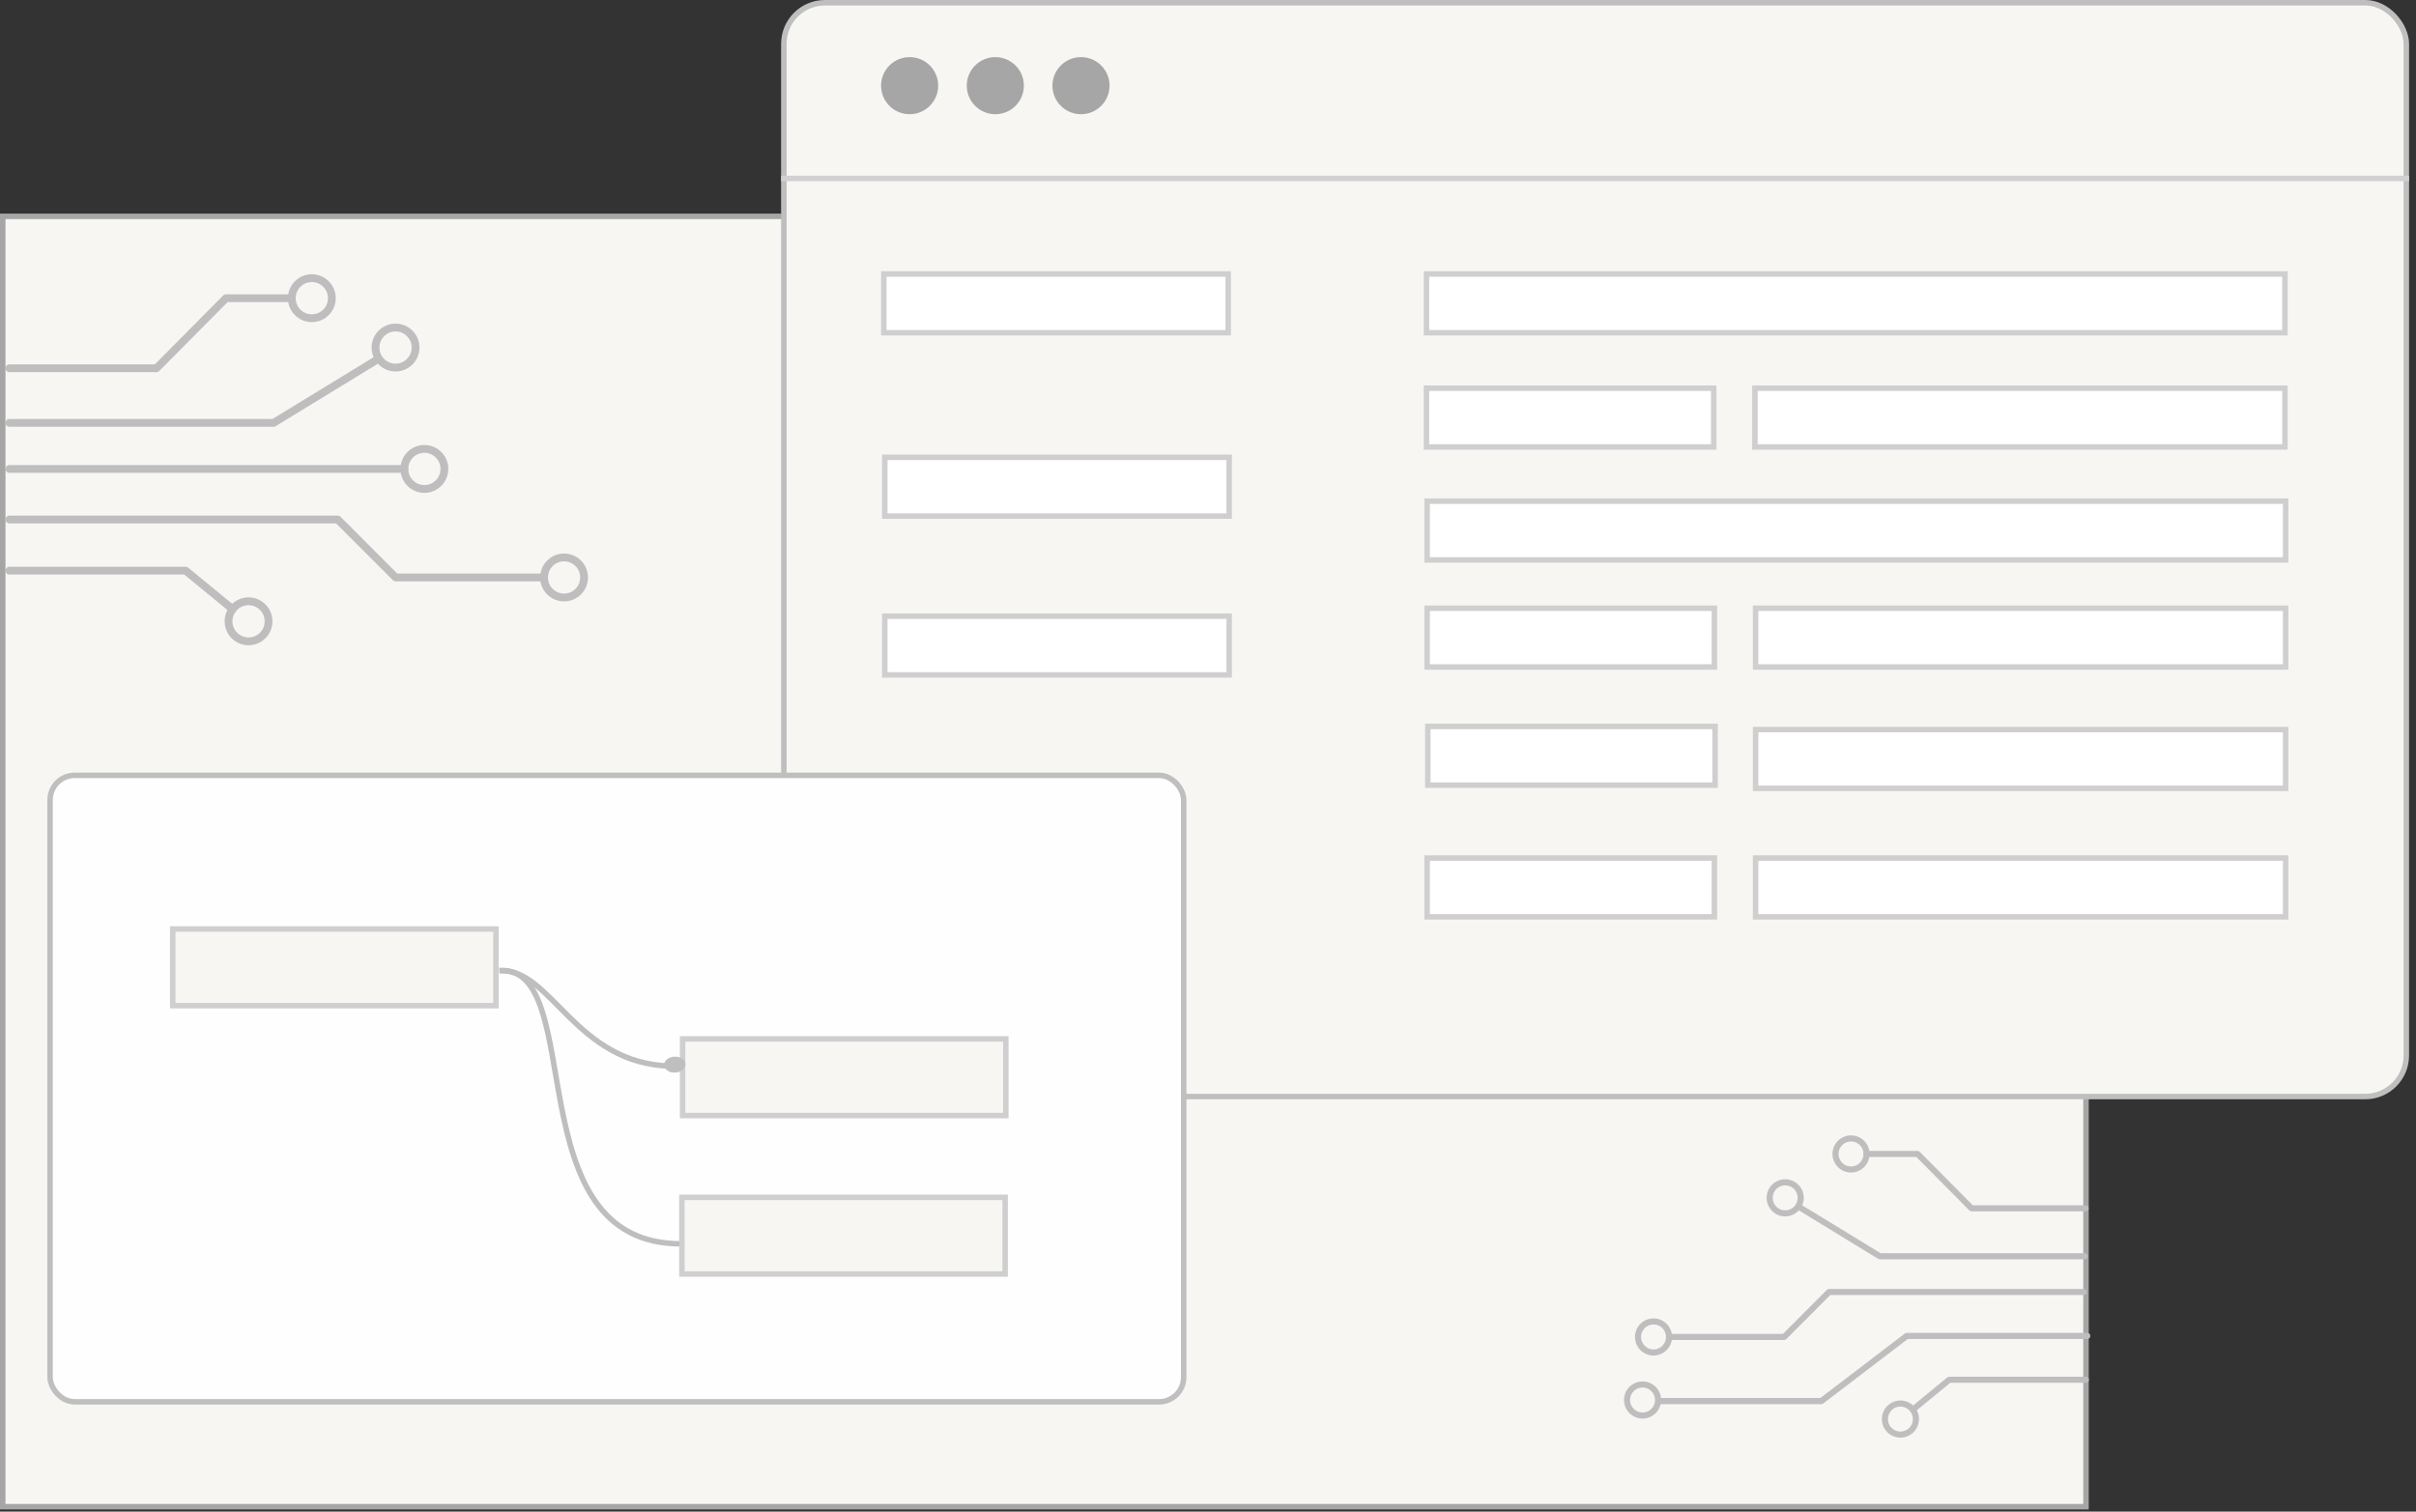 <svg width="441" height="276" viewBox="0 0 441 276" fill="none" xmlns="http://www.w3.org/2000/svg">
<rect x="0" y="0" width="441" height="276" fill="#333333" stroke="none"/>
<rect x="0.5" y="39.5" width="380.265" height="235.597" fill="#F7F6F3" stroke="#A6A6A6"/>
<rect x="143.078" y="0.5" width="296.156" height="199.711" rx="7.5" fill="#F7F6F3" stroke="#BFBFBF"/>
<circle cx="197.318" cy="15.64" r="5.213" fill="#A6A6A6"/>
<circle cx="181.678" cy="15.64" r="5.213" fill="#A6A6A6"/>
<circle cx="166.038" cy="15.64" r="5.213" fill="#A6A6A6"/>
<rect x="9.14" y="141.562" width="206.924" height="114.389" rx="4.5" fill="#FEFEFE" stroke="#BFBFBF"/>
<path d="M142.578 32.583H439.735" stroke="#D1D1D1"/>
<rect x="124.599" y="189.685" width="59" height="14" fill="#F7F6F3" stroke="#CFCFCF"/>
<path d="M91.243 177.25C100.647 176.695 104.984 194.377 122.657 194.655" stroke="#BFBEBE"/>
<path d="M91.132 177.197C107.586 176.226 93.703 227.418 124.578 227.097" stroke="#BFBEBE"/>
<ellipse cx="123.162" cy="194.381" rx="1.955" ry="1.456" transform="rotate(-3.376 123.162 194.381)" fill="#BFBFBF"/>
<rect x="31.529" y="169.616" width="59" height="14" fill="#F7F6F3" stroke="#CFCFCF"/>
<path d="M124.471 218.616H183.471V232.616H124.471V218.616Z" fill="#F7F6F3" stroke="#CFCFCF"/>
<rect x="161.325" y="50.026" width="62.863" height="10.73" fill="white" stroke="#CFCFCF"/>
<rect x="260.377" y="50.026" width="156.701" height="10.73" fill="white" stroke="#CFCFCF"/>
<rect x="260.377" y="70.879" width="52.436" height="10.73" fill="white" stroke="#CFCFCF"/>
<rect x="260.5" y="111.05" width="52.436" height="10.73" fill="white" stroke="#CFCFCF"/>
<rect x="260.5" y="156.666" width="52.436" height="10.73" fill="white" stroke="#CFCFCF"/>
<rect x="260.623" y="132.628" width="52.436" height="10.73" fill="white" stroke="#CFCFCF"/>
<rect x="320.329" y="70.879" width="96.749" height="10.73" fill="white" stroke="#CFCFCF"/>
<rect x="320.453" y="111.05" width="96.749" height="10.73" fill="white" stroke="#CFCFCF"/>
<rect x="320.453" y="156.666" width="96.749" height="10.73" fill="white" stroke="#CFCFCF"/>
<rect x="320.453" y="133.206" width="96.749" height="10.73" fill="white" stroke="#CFCFCF"/>
<rect x="260.5" y="91.5" width="156.701" height="10.73" fill="white" stroke="#CFCFCF"/>
<rect x="161.5" y="83.5" width="62.863" height="10.73" fill="white" stroke="#CFCFCF"/>
<rect x="161.5" y="112.5" width="62.863" height="10.73" fill="white" stroke="#CFCFCF"/>
<path d="M1.712 95.565L61.355 95.565L71.716 105.94C71.852 106.074 72.031 106.148 72.221 106.148L99.192 106.148C99.586 106.148 99.906 105.828 99.906 105.434C99.906 105.042 99.586 104.722 99.192 104.722L72.516 104.722L62.155 94.346C62.023 94.213 61.838 94.138 61.651 94.138L1.712 94.138C1.318 94.138 1 94.457 1 94.85C1 95.246 1.318 95.565 1.712 95.565Z" fill="#BFBEBE"/>
<path d="M1.712 86.334L73.808 86.334C74.203 86.334 74.521 86.016 74.521 85.621C74.521 85.226 74.203 84.908 73.808 84.908L1.712 84.908C1.318 84.908 1 85.226 1 85.621C1 86.016 1.318 86.334 1.712 86.334Z" fill="#BFBEBE"/>
<path d="M42.915 110.677L34.339 103.639C34.211 103.533 34.051 103.477 33.887 103.477L1.713 103.477C1.319 103.477 1 103.797 1 104.189C1 104.585 1.319 104.905 1.713 104.905L33.632 104.905L42.011 111.781C42.315 112.031 42.765 111.986 43.014 111.682C43.264 111.377 43.219 110.928 42.915 110.678" fill="#BFBEBE"/>
<path d="M68.741 64.883L49.736 76.498L1.713 76.498C1.319 76.498 1 76.817 1 77.213C1 77.605 1.319 77.925 1.713 77.925L49.937 77.925C50.068 77.925 50.196 77.889 50.307 77.822L69.484 66.1C69.82 65.895 69.926 65.457 69.72 65.12C69.516 64.783 69.077 64.678 68.741 64.883Z" fill="#BFBEBE"/>
<path d="M1.713 67.95L28.559 67.95C28.749 67.95 28.93 67.874 29.064 67.739L41.547 55.157L53.264 55.157C53.658 55.157 53.977 54.837 53.977 54.445C53.977 54.049 53.658 53.731 53.264 53.731L41.25 53.73C41.06 53.73 40.878 53.805 40.744 53.942L28.262 66.524L1.713 66.524C1.319 66.524 1 66.844 1 67.236C1 67.63 1.319 67.95 1.713 67.95Z" fill="#BFBEBE"/>
<path d="M102.961 109.093L102.961 108.378C102.148 108.378 101.417 108.05 100.882 107.517C100.349 106.981 100.021 106.249 100.021 105.434C100.021 104.618 100.349 103.888 100.882 103.352C101.417 102.818 102.148 102.49 102.961 102.49C103.777 102.49 104.507 102.818 105.04 103.352C105.575 103.888 105.902 104.618 105.902 105.434C105.902 106.249 105.575 106.981 105.04 107.517C104.507 108.05 103.777 108.378 102.961 108.378L102.961 109.805C105.373 109.805 107.326 107.849 107.327 105.434C107.326 103.021 105.373 101.064 102.961 101.064C100.551 101.064 98.596 103.021 98.595 105.434C98.596 107.849 100.551 109.805 102.961 109.805L102.961 109.093Z" fill="#BFBEBE"/>
<path d="M77.461 89.278L77.461 88.565C76.647 88.565 75.917 88.236 75.382 87.703C74.849 87.168 74.521 86.436 74.521 85.621C74.521 84.805 74.849 84.073 75.382 83.538C75.917 83.005 76.647 82.677 77.461 82.676C78.277 82.677 79.007 83.005 79.541 83.538C80.075 84.073 80.403 84.805 80.404 85.621C80.403 86.436 80.075 87.168 79.541 87.703C79.007 88.236 78.277 88.565 77.461 88.565L77.461 89.993C79.873 89.991 81.827 88.035 81.827 85.621C81.827 83.206 79.873 81.25 77.461 81.25C75.051 81.25 73.097 83.206 73.097 85.621C73.098 88.035 75.051 89.991 77.461 89.993L77.461 89.278Z" fill="#BFBEBE"/>
<path d="M72.198 67.115L72.198 66.4C71.385 66.4 70.655 66.073 70.119 65.539C69.587 65.003 69.26 64.272 69.26 63.456C69.26 62.642 69.587 61.911 70.119 61.376C70.655 60.84 71.385 60.513 72.198 60.513C73.014 60.513 73.744 60.84 74.278 61.376C74.812 61.911 75.141 62.642 75.141 63.456C75.141 64.272 74.812 65.003 74.278 65.538C73.744 66.073 73.014 66.4 72.198 66.4L72.198 67.828C74.61 67.828 76.564 65.871 76.564 63.456C76.564 61.043 74.61 59.088 72.198 59.086C69.789 59.088 67.833 61.043 67.833 63.456C67.833 65.871 69.789 67.828 72.198 67.828L72.198 67.115Z" fill="#BFBEBE"/>
<path d="M56.918 58.101L56.918 57.389C56.103 57.389 55.373 57.059 54.837 56.526C54.306 55.992 53.978 55.259 53.977 54.445C53.978 53.629 54.306 52.896 54.837 52.362C55.373 51.828 56.103 51.499 56.918 51.499C57.732 51.499 58.463 51.828 58.997 52.362C59.53 52.896 59.859 53.629 59.859 54.445C59.859 55.259 59.53 55.992 58.997 56.526C58.463 57.059 57.732 57.389 56.918 57.389L56.918 58.815C59.33 58.815 61.282 56.858 61.282 54.445C61.282 52.029 59.33 50.073 56.918 50.073C54.506 50.073 52.553 52.029 52.553 54.445C52.553 56.858 54.506 58.815 56.918 58.815L56.918 58.101Z" fill="#BFBEBE"/>
<path d="M45.368 117.099L45.368 116.387C44.553 116.386 43.824 116.058 43.288 115.525C42.756 114.989 42.428 114.258 42.428 113.442C42.428 112.627 42.756 111.895 43.288 111.36C43.824 110.827 44.553 110.498 45.368 110.498C46.182 110.498 46.913 110.827 47.447 111.36C47.981 111.895 48.309 112.627 48.309 113.442C48.309 114.258 47.981 114.989 47.447 115.525C46.913 116.058 46.182 116.386 45.368 116.387L45.368 117.813C47.78 117.813 49.733 115.856 49.734 113.442C49.733 111.027 47.78 109.072 45.368 109.07C42.956 109.072 41.002 111.027 41.002 113.442C41.002 115.856 42.956 117.813 45.368 117.813L45.368 117.099Z" fill="#BFBEBE"/>
<path d="M381.009 244.481L348.225 244.481L332.785 256.265C332.691 256.337 332.574 256.376 332.458 256.376L302.991 256.376C302.687 256.376 302.442 256.125 302.442 255.814C302.442 255.502 302.687 255.252 302.991 255.252L332.275 255.252L347.715 243.468C347.809 243.396 347.927 243.356 348.043 243.356L381.009 243.356C381.312 243.356 381.558 243.608 381.558 243.919C381.558 244.229 381.312 244.481 381.009 244.481Z" fill="#BFBEBE"/>
<path d="M380.355 236.452L334.093 236.452L326.057 244.499C325.952 244.603 325.813 244.66 325.666 244.66L304.746 244.66C304.44 244.66 304.192 244.412 304.192 244.107C304.192 243.802 304.44 243.554 304.746 243.554L325.436 243.554L333.473 235.506C333.576 235.403 333.719 235.345 333.864 235.345L380.355 235.345C380.661 235.345 380.907 235.593 380.907 235.897C380.907 236.204 380.661 236.452 380.355 236.452Z" fill="#BFBEBE"/>
<path d="M348.791 256.953L355.442 251.494C355.542 251.411 355.666 251.368 355.793 251.368L380.749 251.368C381.055 251.368 381.302 251.616 381.302 251.921C381.302 252.227 381.055 252.475 380.749 252.475L355.991 252.475L349.492 257.809C349.256 258.003 348.907 257.968 348.714 257.733C348.52 257.496 348.555 257.147 348.791 256.954" fill="#BFBEBE"/>
<path d="M328.539 219.811L343.28 228.82L380.529 228.82C380.835 228.82 381.082 229.068 381.082 229.375C381.082 229.68 380.835 229.928 380.529 229.928L343.125 229.928C343.023 229.928 342.924 229.9 342.837 229.847L327.963 220.756C327.703 220.596 327.62 220.257 327.78 219.996C327.938 219.734 328.279 219.653 328.539 219.811Z" fill="#BFBEBE"/>
<path d="M380.693 221.17L359.87 221.17C359.723 221.17 359.582 221.111 359.478 221.006L349.796 211.247L340.708 211.247C340.402 211.247 340.155 210.999 340.155 210.694C340.155 210.388 340.402 210.141 340.708 210.141L350.026 210.14C350.174 210.14 350.314 210.198 350.418 210.304L360.1 220.063L380.693 220.063C380.999 220.063 381.246 220.311 381.246 220.616C381.246 220.922 380.999 221.17 380.693 221.17Z" fill="#BFBEBE"/>
<path d="M299.82 258.453L299.82 257.901C300.451 257.901 301.018 257.645 301.433 257.232C301.845 256.817 302.1 256.249 302.101 255.617C302.1 254.984 301.845 254.417 301.433 254.002C301.018 253.588 300.451 253.334 299.82 253.333C299.188 253.334 298.621 253.588 298.207 254.002C297.793 254.417 297.538 254.984 297.538 255.617C297.538 256.249 297.793 256.817 298.207 257.232C298.621 257.645 299.188 257.901 299.82 257.901L299.82 259.007C297.949 259.007 296.434 257.49 296.433 255.617C296.434 253.744 297.949 252.227 299.82 252.227C301.69 252.227 303.205 253.744 303.205 255.617C303.205 257.49 301.69 259.007 299.82 259.007L299.82 258.453Z" fill="#BFBEBE"/>
<path d="M301.822 246.944L301.822 246.39C302.453 246.39 303.02 246.136 303.435 245.722C303.848 245.306 304.103 244.738 304.103 244.106C304.103 243.474 303.848 242.908 303.435 242.492C303.02 242.077 302.453 241.823 301.822 241.823C301.189 241.823 300.623 242.077 300.21 242.492C299.795 242.908 299.541 243.474 299.541 244.106C299.541 244.738 299.795 245.306 300.21 245.722C300.623 246.136 301.189 246.39 301.822 246.39L301.822 247.497C299.952 247.497 298.437 245.979 298.436 244.106C298.437 242.235 299.952 240.717 301.822 240.717C303.692 240.717 305.208 242.235 305.209 244.106C305.208 245.979 303.692 247.497 301.822 247.497L301.822 246.944Z" fill="#BFBEBE"/>
<path d="M325.857 221.543L325.857 220.988C326.488 220.988 327.054 220.734 327.47 220.321C327.883 219.905 328.137 219.338 328.137 218.705C328.137 218.073 327.883 217.506 327.47 217.092C327.054 216.676 326.488 216.422 325.857 216.422C325.225 216.422 324.659 216.676 324.244 217.092C323.83 217.506 323.575 218.073 323.575 218.705C323.575 219.338 323.83 219.905 324.244 220.32C324.659 220.734 325.225 220.988 325.857 220.988L325.857 222.096C323.987 222.096 322.471 220.578 322.471 218.705C322.471 216.833 323.987 215.316 325.857 215.315C327.726 215.316 329.243 216.833 329.243 218.705C329.243 220.578 327.726 222.096 325.857 222.096L325.857 221.543Z" fill="#BFBEBE"/>
<path d="M337.874 213.53L337.874 212.978C338.506 212.978 339.072 212.723 339.487 212.309C339.9 211.894 340.154 211.326 340.155 210.694C340.154 210.061 339.9 209.493 339.487 209.079C339.072 208.665 338.506 208.41 337.874 208.41C337.242 208.41 336.675 208.665 336.262 209.079C335.848 209.493 335.593 210.061 335.593 210.694C335.593 211.326 335.848 211.894 336.262 212.309C336.675 212.723 337.242 212.978 337.874 212.978L337.874 214.084C336.003 214.084 334.489 212.566 334.489 210.694C334.489 208.82 336.003 207.304 337.874 207.304C339.745 207.304 341.259 208.82 341.259 210.694C341.259 212.566 339.745 214.084 337.874 214.084L337.874 213.53Z" fill="#BFBEBE"/>
<path d="M346.888 261.935L346.888 261.382C347.52 261.381 348.086 261.127 348.502 260.713C348.914 260.297 349.168 259.73 349.168 259.098C349.168 258.466 348.914 257.898 348.502 257.483C348.086 257.069 347.52 256.814 346.888 256.814C346.256 256.814 345.689 257.069 345.276 257.483C344.861 257.898 344.607 258.466 344.607 259.098C344.607 259.73 344.861 260.297 345.276 260.713C345.689 261.127 346.256 261.381 346.888 261.382L346.888 262.488C345.017 262.488 343.503 260.97 343.502 259.098C343.503 257.225 345.017 255.708 346.888 255.707C348.759 255.708 350.275 257.225 350.275 259.098C350.275 260.97 348.759 262.488 346.888 262.488L346.888 261.935Z" fill="#BFBEBE"/>
</svg>
